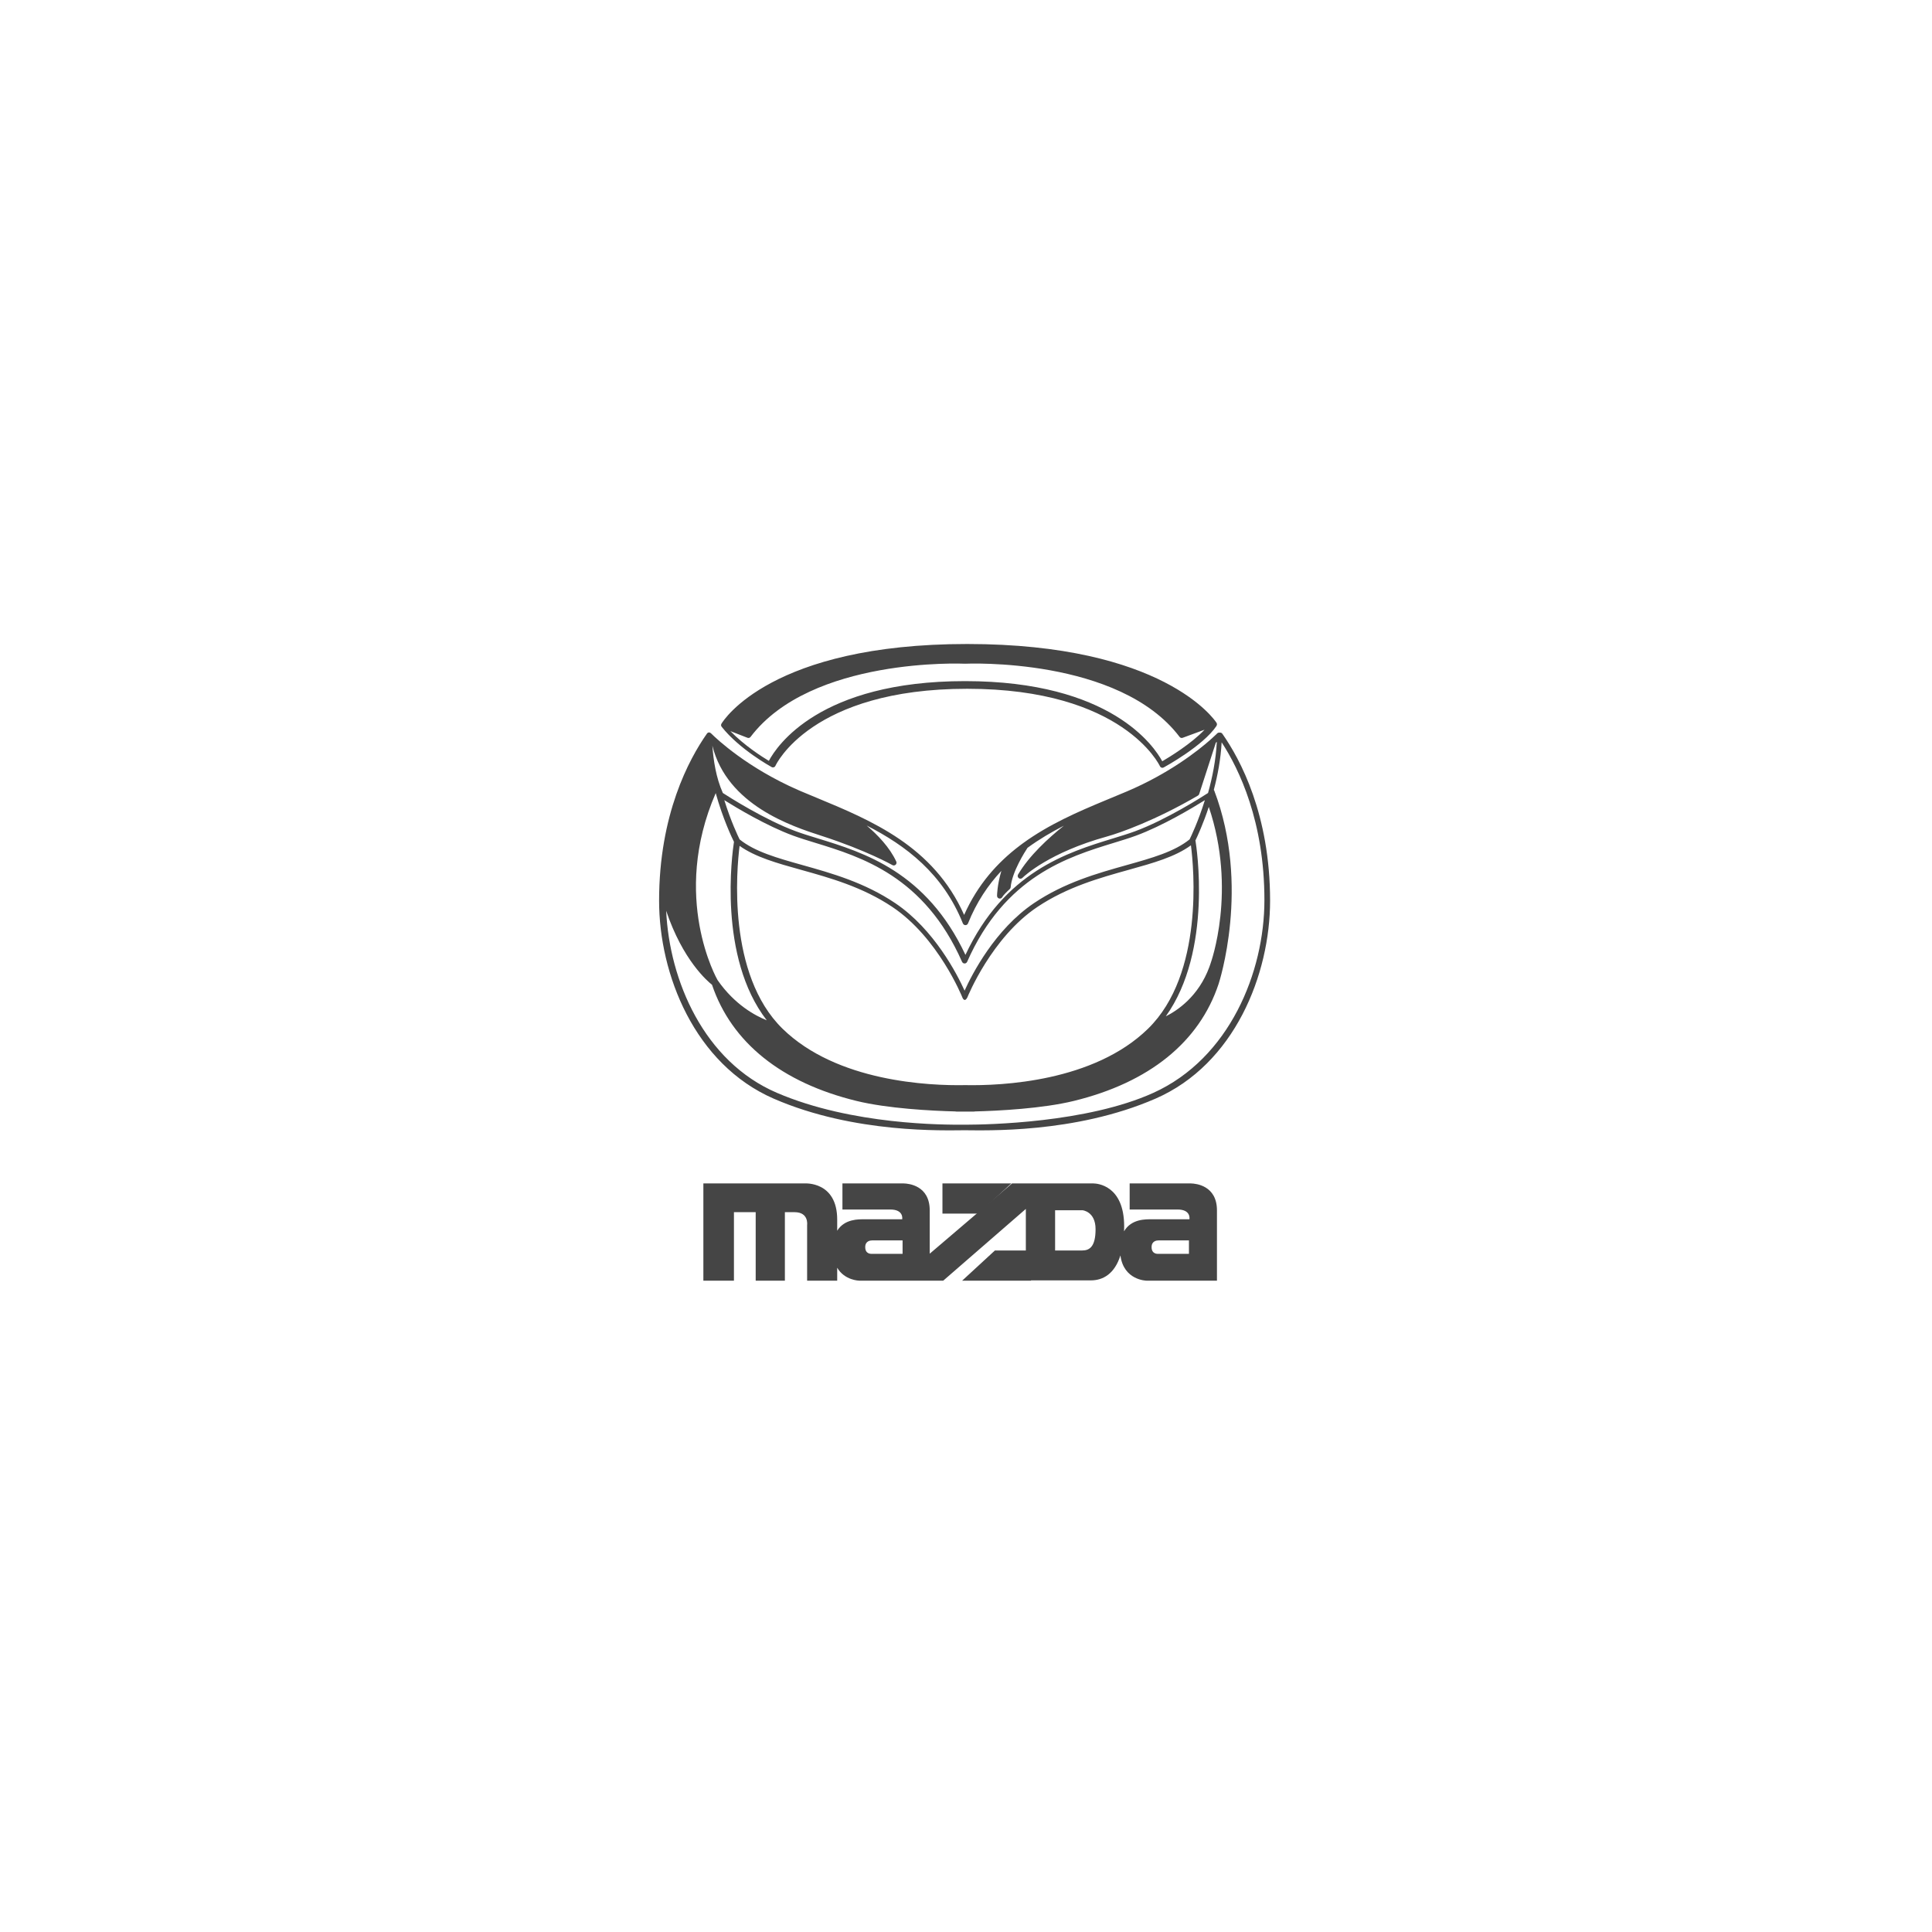 <?xml version="1.0" encoding="UTF-8"?>
<svg width="192px" height="192px" viewBox="0 0 192 192" version="1.1" xmlns="http://www.w3.org/2000/svg" xmlns:xlink="http://www.w3.org/1999/xlink">
    <!-- Generator: Sketch 57.1 (83088) - https://sketch.com -->
    <title>Artboard</title>
    <desc>Created with Sketch.</desc>
    <g id="Artboard" stroke="none" stroke-width="1" fill="none" fill-rule="evenodd">
        <g id="mazda" transform="translate(65.5, 64)" fill="#454545" fill-rule="nonzero">
            <path d="M30.619,0 C50.07,0 55.187,7.507 55.395,7.827 C55.405,7.843 55.41,7.86 55.417,7.877 C55.419,7.882 55.424,7.885 55.426,7.891 C55.427,7.893 55.426,7.895 55.427,7.897 C55.437,7.928 55.441,7.962 55.44,7.995 L55.44,7.995 L55.436,8.021 C55.431,8.055 55.421,8.089 55.404,8.12 C55.4,8.127 55.398,8.136 55.393,8.143 C54.069,10.122 50.302,12.184 50.143,12.271 C50.077,12.306 50,12.313 49.929,12.288 C49.859,12.263 49.801,12.21 49.77,12.14 C49.736,12.063 46.143,4.45 30.619,4.45 C15.098,4.45 11.598,12.024 11.565,12.099 C11.535,12.17 11.477,12.225 11.406,12.25 C11.335,12.275 11.258,12.269 11.191,12.233 C11.06,12.161 7.981,10.456 6.225,8.235 C6.091,8.066 6.205,7.911 6.205,7.911 C6.398,7.588 11.161,0 30.619,0 Z M30.396,1.959 C30.243,1.951 15.111,1.289 9.091,9.231 C9.018,9.328 8.895,9.364 8.785,9.321 L8.785,9.321 L7.084,8.658 C8.479,10.097 10.269,11.23 10.908,11.614 C11.68,10.158 15.922,3.689 30.408,3.689 C44.915,3.689 49.224,10.206 50.004,11.655 C50.722,11.235 52.897,9.906 54.208,8.519 L54.208,8.519 L52.028,9.323 C51.919,9.363 51.798,9.327 51.725,9.231 C45.708,1.292 30.574,1.951 30.421,1.959 C30.417,1.959 30.413,1.957 30.408,1.957 C30.404,1.957 30.4,1.959 30.396,1.959 Z" id="Combined-Shape"></path>
            <path d="M5.171,8.886 L5.24,8.955 C5.726,9.432 8.755,12.302 13.845,14.522 L14.18,14.666 L15.641,15.275 C21.103,17.538 27.274,20.095 30.314,26.924 C31.657,23.913 33.607,21.732 35.837,20.041 L36.157,19.803 C38.729,17.928 41.637,16.668 44.401,15.52 L44.991,15.275 L46.452,14.666 C50.709,12.866 53.584,10.579 54.803,9.501 C54.827,9.467 54.858,9.438 54.896,9.418 C55.139,9.2 55.306,9.04 55.392,8.955 L55.461,8.886 C55.524,8.822 55.615,8.792 55.704,8.808 C55.808,8.79 55.913,8.833 55.974,8.919 C57.747,11.439 60.72,16.945 60.72,25.508 C60.72,32.833 57.198,41.758 49.327,45.184 C41.289,48.684 32.305,48.322 30.36,48.322 C28.415,48.322 19.431,48.683 11.393,45.184 C3.523,41.758 0,32.833 0,25.508 C0,16.945 2.974,11.439 4.746,8.919 C4.746,8.919 4.911,8.647 5.171,8.886 Z M55.905,9.769 C55.816,11.44 55.507,13.062 55.127,14.496 C55.143,14.517 55.159,14.537 55.169,14.562 C58.786,24.063 55.635,33.688 55.603,33.783 C53.686,39.559 48.71,43.579 41.213,45.41 C38.125,46.164 33.776,46.395 31.324,46.455 C31.541,46.465 31.169,46.478 30.417,46.471 C29.665,46.478 29.293,46.465 29.51,46.455 C27.057,46.395 22.708,46.164 19.621,45.41 C12.159,43.588 7.196,39.596 5.259,33.865 C4.804,33.509 2.35,31.411 0.704,26.514 C1.024,33.432 4.445,41.488 11.715,44.607 C19.194,47.816 28.342,47.776 30.253,47.771 L30.584,47.77 C32.546,47.763 42.5,47.604 49.118,44.607 C56.695,41.177 60.156,32.594 60.156,25.455 C60.156,17.649 57.65,12.445 55.905,9.769 Z M52.854,20.006 C51.275,21.161 49.119,21.761 46.647,22.449 C43.8,23.242 40.573,24.141 37.6,26.127 C33.036,29.174 30.665,35.047 30.642,35.105 C30.339,35.711 30.131,35.105 30.131,35.105 C30.107,35.046 27.739,29.176 23.173,26.126 C20.2,24.141 16.973,23.242 14.125,22.449 C11.695,21.772 9.571,21.179 7.999,20.062 C7.709,22.369 6.747,32.838 12.27,38.234 C17.665,43.505 26.828,43.909 30.43,43.838 C34.031,43.909 43.194,43.505 48.59,38.234 C54.162,32.792 53.135,22.188 52.854,20.006 Z M30.414,43.838 L30.43,43.838 L30.429,43.838 C30.385,43.837 30.397,43.837 30.414,43.838 Z M30.458,43.838 L30.43,43.838 L30.446,43.838 L30.458,43.838 Z M5.627,14.818 C1.123,25.192 5.77,33.33 5.808,33.396 C7.515,35.863 9.597,36.958 10.699,37.394 C5.831,31.113 7.263,20.805 7.441,19.661 C7.241,19.258 6.336,17.365 5.627,14.818 Z M54.629,16.189 C54.08,17.85 53.518,19.073 53.295,19.537 C53.299,19.549 53.306,19.56 53.309,19.573 C53.388,20.052 55.039,30.465 50.354,37.003 C51.49,36.436 53.61,35.028 54.685,32.095 L54.796,31.775 L54.805,31.746 C54.833,31.673 57.435,24.487 54.629,16.189 Z M54.239,15.519 C52.987,16.303 50.013,18.086 47.395,19.047 C46.736,19.289 45.992,19.517 45.205,19.758 C40.63,21.162 34.364,23.084 30.611,31.588 C30.606,31.601 30.595,31.61 30.588,31.621 C30.577,31.638 30.568,31.656 30.553,31.67 C30.539,31.685 30.521,31.695 30.504,31.705 C30.493,31.712 30.484,31.723 30.471,31.728 C30.469,31.729 30.467,31.728 30.465,31.729 C30.446,31.738 30.425,31.74 30.404,31.743 C30.389,31.745 30.375,31.751 30.36,31.751 C30.346,31.751 30.331,31.745 30.317,31.743 C30.296,31.74 30.275,31.738 30.256,31.729 C30.253,31.728 30.251,31.729 30.249,31.728 C30.236,31.723 30.227,31.712 30.216,31.705 C30.199,31.695 30.181,31.685 30.167,31.67 C30.152,31.656 30.143,31.638 30.132,31.621 C30.124,31.609 30.114,31.601 30.109,31.588 C26.356,23.083 20.09,21.161 15.515,19.758 C14.728,19.517 13.985,19.289 13.326,19.047 C10.707,18.086 7.733,16.302 6.481,15.519 C7.136,17.627 7.857,19.128 8,19.417 C9.51,20.638 11.712,21.258 14.26,21.973 C17.145,22.782 20.415,23.699 23.459,25.748 C27.349,28.366 29.631,32.839 30.36,34.45 C31.088,32.839 33.371,28.366 37.261,25.748 C40.304,23.7 43.575,22.782 46.46,21.973 C49.008,21.258 51.21,20.638 52.721,19.417 C52.863,19.128 53.584,17.627 54.239,15.519 Z M55.426,9.722 L55.327,9.812 L53.676,14.906 C53.656,14.973 53.611,15.031 53.55,15.066 C49.346,17.521 45.845,18.76 44.475,19.141 C38.799,20.715 36.334,23.021 36.122,23.228 L36.107,23.243 C36.009,23.341 35.855,23.352 35.745,23.268 C35.635,23.185 35.604,23.033 35.672,22.913 C36.77,21.041 38.691,19.281 40.225,18.059 C38.98,18.697 37.762,19.414 36.614,20.255 C36.384,20.602 35.066,22.647 34.939,24.173 C34.933,24.243 34.901,24.309 34.848,24.356 C34.591,24.585 34.19,24.983 34.105,25.152 C34.047,25.264 33.921,25.323 33.798,25.294 C33.675,25.265 33.587,25.156 33.586,25.029 C33.586,24.977 33.593,23.973 34.014,22.547 C32.684,23.967 31.541,25.67 30.699,27.769 L30.699,27.769 C30.686,27.796 30.672,27.819 30.654,27.838 C30.648,27.845 30.645,27.855 30.639,27.861 C30.633,27.867 30.623,27.87 30.616,27.876 C30.596,27.894 30.574,27.909 30.55,27.92 C30.549,27.92 30.548,27.921 30.548,27.921 C30.535,27.926 30.523,27.925 30.511,27.928 C30.489,27.933 30.468,27.94 30.445,27.94 C30.422,27.94 30.401,27.933 30.379,27.928 C30.367,27.925 30.355,27.926 30.343,27.921 L30.343,27.921 C30.316,27.909 30.293,27.894 30.273,27.876 C30.267,27.87 30.258,27.867 30.251,27.861 C30.245,27.855 30.242,27.846 30.236,27.838 C30.219,27.818 30.203,27.796 30.193,27.772 C30.192,27.771 30.191,27.77 30.191,27.769 C28.196,22.8 24.534,20.038 20.628,18.04 C21.72,18.969 22.923,20.217 23.569,21.617 C23.62,21.726 23.595,21.855 23.507,21.936 C23.418,22.017 23.288,22.031 23.184,21.97 C23.159,21.956 20.595,20.503 16.135,19.063 C13.176,18.107 6.776,16.017 5.294,10.11 C5.403,11.566 5.651,13.27 6.336,14.807 C6.87,15.153 10.501,17.478 13.606,18.617 C14.25,18.853 14.986,19.079 15.766,19.318 C20.341,20.72 26.57,22.635 30.444,30.895 C34.32,22.635 40.548,20.721 45.123,19.318 C45.903,19.08 46.639,18.854 47.284,18.617 C50.389,17.478 54.02,15.154 54.553,14.807 C54.978,13.291 55.334,11.534 55.426,9.722 L55.426,9.722 Z" id="Combined-Shape"></path>
            <path d="M17.7,57.202 L17.7,58.308 C18.437,57.111 19.892,57.172 20.355,57.172 L24.159,57.172 C24.159,57.172 24.35,56.2 22.982,56.2 L18.22,56.2 L18.22,53.608 L24.31,53.608 C24.791,53.619 26.895,53.809 26.895,56.288 L26.895,60.591 L35.078,53.608 L43.161,53.608 C43.507,53.611 46.218,53.769 46.218,57.879 C46.218,58.048 46.214,58.208 46.208,58.367 C46.932,57.108 48.428,57.172 48.899,57.172 L52.704,57.172 C52.704,57.172 52.895,56.2 51.527,56.2 L46.764,56.2 L46.764,53.608 L52.855,53.608 C53.335,53.619 55.44,53.809 55.44,56.289 L55.44,63.271 L48.434,63.271 C48.434,63.271 46.167,63.245 45.846,60.76 C45.281,62.566 44.141,63.243 42.905,63.243 L36.447,63.243 L36.447,56.141 L28.237,63.271 L19.89,63.271 C19.89,63.271 18.447,63.254 17.7,61.987 L17.7,63.271 L14.711,63.271 L14.711,57.732 C14.711,57.732 14.891,56.465 13.468,56.465 L12.501,56.465 L12.501,63.271 L9.6,63.271 L9.6,56.465 L7.438,56.465 L7.438,63.271 L4.4,63.271 L4.4,53.608 L14.471,53.608 C14.471,53.608 17.7,53.371 17.7,57.202 Z M52.656,59.271 L49.63,59.271 C49.458,59.271 48.944,59.318 48.944,59.937 C48.944,60.664 49.578,60.604 49.578,60.604 L49.578,60.604 L52.656,60.604 L52.656,59.271 Z M24.197,59.271 L21.172,59.271 C21,59.271 20.485,59.318 20.485,59.937 C20.485,60.664 21.119,60.604 21.119,60.604 L21.119,60.604 L24.197,60.604 L24.197,59.271 Z M42.076,56.272 L39.355,56.272 L39.355,60.271 L42.049,60.271 C42.766,60.271 43.376,59.912 43.376,58.156 C43.376,56.386 42.076,56.272 42.076,56.272 L42.076,56.272 Z" id="Combined-Shape"></path>
            <path d="M30.116,63.271 L33.373,60.271 L36.96,60.271 L36.96,63.271 L30.116,63.271 Z M35.004,53.605 L31.748,56.605 L28.16,56.605 L28.16,53.605 L35.004,53.605 L35.004,53.605 Z" id="Shape"></path>
        </g>
    </g>
</svg>